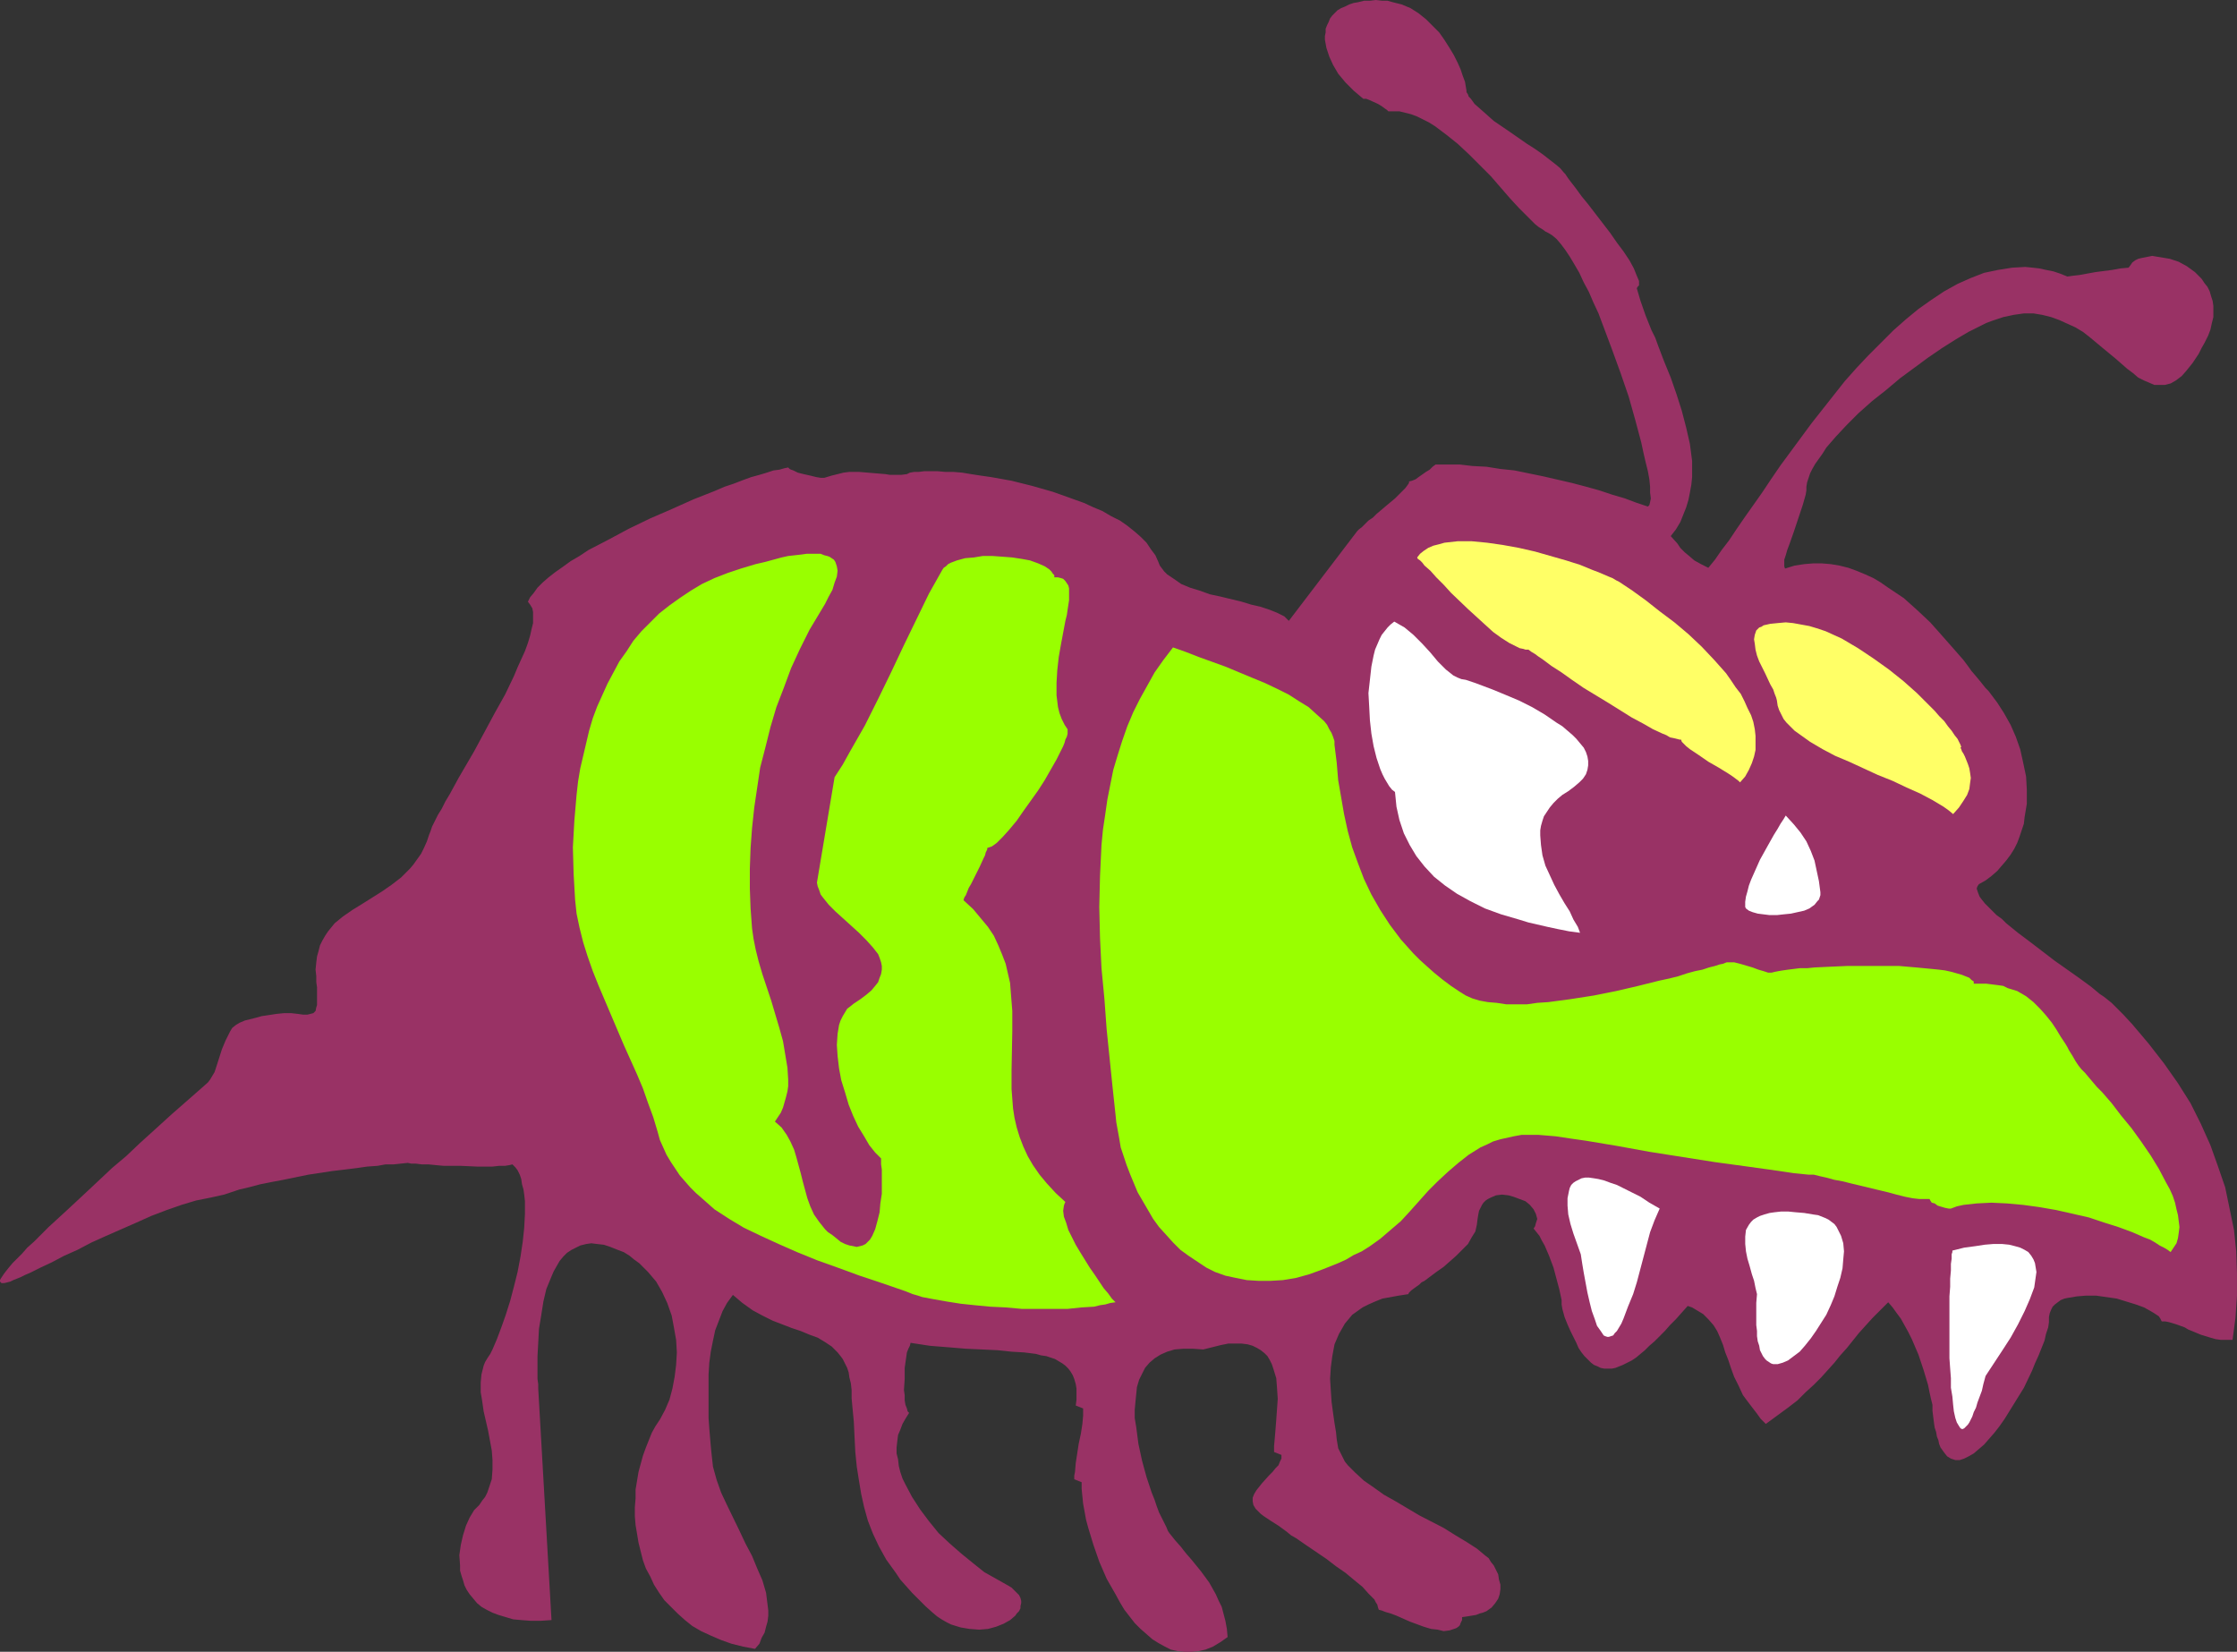 <?xml version="1.0" encoding="UTF-8" standalone="no"?>
<svg
   version="1.0"
   width="129.724mm"
   height="95.773mm"
   id="svg10"
   sodipodi:docname="Bee 08.wmf"
   xmlns:inkscape="http://www.inkscape.org/namespaces/inkscape"
   xmlns:sodipodi="http://sodipodi.sourceforge.net/DTD/sodipodi-0.dtd"
   xmlns="http://www.w3.org/2000/svg"
   xmlns:svg="http://www.w3.org/2000/svg">
  <rect width="100%" height="100%" fill="#333333" stroke="none"/>
  <sodipodi:namedview
     id="namedview10"
     pagecolor="#ffffff"
     bordercolor="#000000"
     borderopacity="0.25"
     inkscape:showpageshadow="2"
     inkscape:pageopacity="0.0"
     inkscape:pagecheckerboard="0"
     inkscape:deskcolor="#d1d1d1"
     inkscape:document-units="mm" />
  <defs
     id="defs1">
    <pattern
       id="WMFhbasepattern"
       patternUnits="userSpaceOnUse"
       width="6"
       height="6"
       x="0"
       y="0" />
  </defs>
  <path
     style="fill:#993265;fill-opacity:1;fill-rule:evenodd;stroke:none"
     d="m 53.651,223.65 1.293,-0.323 1.293,-0.323 1.131,-0.323 1.131,-0.162 2.101,-0.323 1.616,-0.162 h 1.616 l 1.454,0.162 1.131,0.162 h 0.97 l 0.646,-0.162 0.646,-0.162 0.485,-0.485 0.162,-0.808 0.162,-0.485 v -0.485 -2.424 -0.97 l -0.162,-1.131 v -1.293 l -0.162,-1.454 0.162,-1.616 0.162,-1.293 0.323,-1.131 0.323,-1.293 0.485,-0.97 0.646,-1.131 0.646,-0.97 1.454,-1.778 1.778,-1.454 2.101,-1.454 2.101,-1.293 4.363,-2.747 2.101,-1.454 2.101,-1.616 1.939,-1.939 0.808,-0.97 0.808,-1.131 0.808,-1.131 0.646,-1.293 0.646,-1.454 0.485,-1.454 0.323,-0.808 0.323,-0.97 0.646,-1.293 0.646,-1.293 0.808,-1.293 0.808,-1.616 0.97,-1.616 0.97,-1.778 0.97,-1.778 1.131,-1.939 2.262,-3.878 4.525,-8.403 2.262,-4.04 1.939,-4.04 0.808,-1.939 0.808,-1.778 0.808,-1.778 0.646,-1.778 0.485,-1.616 0.323,-1.454 0.323,-1.293 v -1.293 -1.131 l -0.162,-0.808 -0.485,-0.808 -0.485,-0.646 0.485,-0.97 0.808,-0.97 0.808,-1.131 1.131,-1.131 1.293,-1.131 1.454,-1.131 1.616,-1.131 1.778,-1.293 1.939,-1.131 1.939,-1.293 4.363,-2.262 4.525,-2.424 4.686,-2.262 4.848,-2.101 4.686,-2.101 4.525,-1.778 2.262,-0.97 1.939,-0.646 2.101,-0.808 1.778,-0.646 1.778,-0.485 1.616,-0.485 1.454,-0.485 1.293,-0.162 1.131,-0.323 0.808,-0.162 0.162,0.162 0.162,0.162 0.323,0.162 0.485,0.162 0.97,0.485 1.293,0.323 1.454,0.323 1.293,0.323 0.97,0.162 h 0.485 0.323 l 1.616,-0.485 1.293,-0.323 1.293,-0.323 1.293,-0.162 h 1.131 0.97 l 3.878,0.323 1.939,0.162 0.97,0.162 h 2.424 l 1.293,-0.162 0.646,-0.323 0.97,-0.162 h 0.97 l 1.293,-0.162 h 1.293 1.454 l 1.778,0.162 h 1.778 l 1.939,0.162 1.939,0.323 2.101,0.323 2.262,0.323 4.525,0.808 4.525,1.131 4.525,1.293 4.525,1.616 2.262,0.808 2.101,0.97 1.939,0.808 1.939,1.131 1.939,0.97 1.616,1.131 1.616,1.293 1.293,1.131 1.293,1.293 0.97,1.454 0.97,1.293 0.646,1.454 0.323,0.808 0.485,0.646 0.485,0.646 0.646,0.646 1.454,0.97 1.616,1.131 1.939,0.808 2.101,0.646 2.262,0.808 2.262,0.485 4.686,1.131 2.101,0.646 2.101,0.485 1.939,0.646 1.616,0.646 1.616,0.808 0.97,0.97 15.029,-19.715 0.323,-0.323 0.646,-0.485 0.646,-0.646 0.808,-0.808 0.97,-0.646 0.808,-0.808 2.101,-1.778 1.939,-1.616 0.808,-0.808 0.808,-0.808 0.646,-0.646 0.485,-0.646 0.323,-0.485 v -0.323 l 0.646,-0.162 0.808,-0.323 0.646,-0.485 1.616,-1.131 0.808,-0.485 0.646,-0.646 0.646,-0.485 h 2.586 2.747 l 2.747,0.323 3.07,0.162 3.07,0.485 3.07,0.323 6.302,1.293 6.302,1.454 3.07,0.808 2.909,0.808 2.909,0.97 2.747,0.808 2.586,0.97 2.424,0.808 0.323,-0.323 0.162,-0.646 0.162,-0.808 -0.162,-1.293 v -1.293 l -0.162,-1.616 -0.323,-1.778 -0.485,-1.939 -0.485,-2.101 -0.485,-2.262 -0.646,-2.424 -0.646,-2.424 -1.454,-5.171 -1.778,-5.171 -1.939,-5.333 -1.939,-5.171 -0.97,-2.586 -1.131,-2.424 -0.97,-2.262 -1.131,-2.101 -0.97,-2.101 -1.131,-1.939 -0.97,-1.616 -0.97,-1.454 -0.97,-1.293 -0.97,-1.131 -0.97,-0.808 -0.808,-0.485 -0.646,-0.323 -0.646,-0.485 -0.808,-0.485 -0.808,-0.646 -0.808,-0.808 -0.808,-0.808 -1.939,-1.939 -1.939,-2.101 -2.101,-2.424 -2.101,-2.424 -2.424,-2.424 -2.424,-2.424 -2.424,-2.262 -2.424,-1.939 -2.586,-1.939 -1.293,-0.808 -1.293,-0.646 -1.293,-0.646 -1.293,-0.485 -1.293,-0.323 -1.293,-0.323 h -1.293 -1.131 l -0.162,-0.162 -0.162,-0.162 -0.485,-0.323 -0.646,-0.485 -0.808,-0.485 -1.778,-0.808 -0.808,-0.323 h -0.646 l -2.101,-1.778 -1.778,-1.778 -1.616,-1.939 -1.131,-1.939 -0.808,-1.778 -0.646,-1.939 -0.323,-1.778 V 7.918 l 0.162,-0.808 V 6.302 l 0.323,-0.808 0.323,-0.646 0.323,-0.808 0.485,-0.646 0.485,-0.485 0.646,-0.646 0.808,-0.485 0.808,-0.323 0.97,-0.485 0.97,-0.323 0.97,-0.162 1.293,-0.323 h 1.293 L 301.545,0 l 1.454,0.162 h 1.131 l 1.131,0.323 1.939,0.485 1.939,0.808 1.778,1.131 1.616,1.293 1.454,1.454 1.454,1.454 1.131,1.616 1.131,1.778 0.97,1.616 0.808,1.616 0.646,1.454 0.485,1.454 0.485,1.293 0.162,0.97 0.162,0.97 v 0.323 l 0.323,0.485 0.162,0.485 0.485,0.485 0.808,1.131 1.293,1.131 1.454,1.293 1.454,1.293 3.555,2.424 3.717,2.586 1.778,1.131 1.616,1.131 1.454,1.131 1.454,1.131 0.97,0.808 0.808,0.97 0.323,0.323 0.323,0.485 0.323,0.485 0.485,0.646 1.131,1.454 1.293,1.778 1.454,1.778 1.616,2.101 3.232,4.202 1.454,2.101 1.454,1.939 1.293,1.939 0.97,1.778 0.323,0.808 0.323,0.808 0.485,1.131 v 0.97 l -0.323,0.323 -0.162,0.323 0.808,2.747 1.131,3.232 1.293,3.232 0.808,1.616 0.646,1.778 1.293,3.394 1.454,3.555 1.293,3.717 1.131,3.555 0.97,3.717 0.808,3.555 0.485,3.717 v 1.778 1.778 l -0.162,1.616 -0.323,1.778 -0.323,1.616 -0.485,1.616 -0.646,1.616 -0.646,1.616 -0.97,1.616 -1.131,1.454 1.454,1.616 0.646,0.97 0.97,0.97 0.97,0.808 1.131,0.97 1.454,0.808 1.616,0.808 1.454,-1.778 1.454,-2.101 1.616,-2.101 1.616,-2.424 1.778,-2.586 1.939,-2.747 1.939,-2.747 1.939,-2.909 2.101,-3.07 2.262,-3.07 4.525,-6.141 4.848,-6.141 2.424,-3.07 2.586,-2.909 2.586,-2.747 2.747,-2.747 2.747,-2.747 2.747,-2.424 2.747,-2.262 2.747,-1.939 2.909,-1.939 2.909,-1.616 2.909,-1.293 2.909,-1.131 3.07,-0.646 3.07,-0.485 2.909,-0.162 1.616,0.162 1.454,0.162 1.454,0.323 1.616,0.323 1.454,0.485 1.616,0.646 1.131,-0.162 1.454,-0.162 1.778,-0.323 1.778,-0.323 3.717,-0.485 1.778,-0.323 1.778,-0.162 0.485,-0.646 0.323,-0.485 0.646,-0.485 0.646,-0.323 0.646,-0.162 0.808,-0.162 0.808,-0.162 0.808,-0.162 1.939,0.323 1.939,0.323 1.939,0.646 1.778,0.97 1.778,1.293 1.454,1.454 0.646,0.97 0.646,0.808 0.485,0.97 0.323,1.131 0.323,0.97 0.162,1.131 v 1.131 1.293 l -0.323,1.293 -0.323,1.454 -0.485,1.293 -0.808,1.616 -0.646,1.131 -0.646,1.293 -0.646,0.97 -0.646,0.97 -0.646,0.808 -0.646,0.808 -1.131,1.293 -1.293,0.97 -1.131,0.646 -1.293,0.323 h -1.131 -1.131 l -1.131,-0.485 -1.131,-0.485 -1.293,-0.646 -1.131,-0.97 -1.293,-0.97 -2.586,-2.262 -2.747,-2.262 -2.909,-2.424 -1.454,-1.131 -1.616,-0.97 -1.778,-0.808 -1.778,-0.808 -1.778,-0.646 -1.939,-0.485 -1.939,-0.323 h -2.101 l -2.262,0.323 -2.262,0.485 -2.424,0.808 -1.293,0.485 -1.293,0.646 -1.293,0.646 -1.293,0.646 -2.747,1.616 -3.07,1.939 -3.07,2.101 -3.07,2.262 -3.07,2.262 -3.07,2.586 -3.07,2.424 -2.909,2.586 -2.586,2.586 -2.424,2.586 -2.101,2.424 -0.808,1.293 -0.808,1.131 -0.808,1.131 -0.646,1.131 -0.485,0.97 -0.323,0.97 -0.323,0.97 -0.162,0.97 v 0.808 l -0.162,0.97 -0.323,1.131 -0.323,1.131 -0.97,2.909 -0.97,2.909 -0.97,2.747 -0.485,1.293 -0.323,1.131 -0.323,0.97 v 0.808 0.646 l 0.162,0.485 2.101,-0.646 2.101,-0.323 1.939,-0.162 h 1.939 l 1.939,0.162 1.939,0.323 1.939,0.485 1.778,0.646 1.939,0.808 1.778,0.808 1.616,0.97 1.616,1.131 3.394,2.262 3.07,2.747 2.747,2.586 2.586,2.909 2.424,2.747 2.262,2.586 0.97,1.293 0.808,1.131 0.97,1.131 0.808,0.97 0.646,0.808 0.646,0.808 0.646,0.646 0.485,0.646 1.454,1.939 1.454,2.262 1.454,2.586 1.131,2.586 0.97,2.747 0.646,2.909 0.646,3.07 0.162,2.909 v 3.07 l -0.485,2.909 -0.162,1.454 -0.485,1.454 -0.485,1.454 -0.485,1.293 -0.646,1.293 -0.808,1.293 -0.97,1.293 -0.97,1.131 -0.97,1.131 -1.293,1.131 -1.293,0.97 -1.454,0.808 -0.323,0.485 -0.162,0.485 0.162,0.485 0.162,0.485 0.323,0.808 0.485,0.646 0.646,0.808 0.808,0.808 0.808,0.808 0.97,0.97 1.131,0.808 0.97,0.97 2.586,2.101 2.586,1.939 2.747,2.101 2.747,2.101 2.747,1.939 2.747,1.939 2.424,1.778 0.97,0.808 0.97,0.808 0.97,0.646 0.808,0.646 0.808,0.646 0.485,0.485 2.101,2.101 1.939,2.101 3.555,4.202 3.394,4.363 3.07,4.363 2.747,4.363 2.262,4.525 2.101,4.686 1.616,4.525 1.616,4.686 0.97,4.686 0.97,4.686 0.485,4.686 0.162,4.848 v 4.848 l -0.323,4.848 -0.646,4.848 h -1.293 -1.293 l -1.131,-0.162 -1.131,-0.323 -2.101,-0.646 -1.939,-0.808 -0.808,-0.323 -0.808,-0.485 -1.778,-0.646 -1.616,-0.485 -0.808,-0.162 h -0.808 l -0.162,-0.323 -0.162,-0.323 -0.323,-0.485 -0.485,-0.323 -0.485,-0.323 -0.808,-0.485 -1.454,-0.808 -1.778,-0.646 -2.101,-0.646 -2.101,-0.646 -2.262,-0.323 -2.262,-0.323 h -2.262 l -1.939,0.162 -1.939,0.323 -0.808,0.162 -0.808,0.323 -0.646,0.485 -0.646,0.485 -0.485,0.485 -0.323,0.646 -0.323,0.808 -0.162,0.808 v 1.131 l -0.162,1.131 -0.485,1.454 -0.323,1.454 -0.646,1.616 -0.646,1.616 -0.808,1.778 -0.646,1.616 -1.778,3.717 -2.101,3.394 -2.101,3.394 -1.131,1.616 -1.131,1.454 -1.131,1.293 -1.131,1.293 -1.131,0.97 -1.131,0.97 -1.131,0.646 -0.97,0.485 -0.97,0.323 h -0.97 l -0.97,-0.323 -0.808,-0.485 -0.646,-0.808 -0.808,-1.131 -0.323,-0.808 -0.162,-0.808 -0.323,-0.808 -0.162,-0.97 -0.323,-0.97 -0.162,-1.131 -0.162,-1.293 -0.162,-1.293 v -1.293 l -0.323,-1.293 -0.323,-1.454 -0.323,-1.616 -0.97,-3.232 -1.131,-3.394 -1.454,-3.394 -0.808,-1.616 -0.808,-1.454 -0.808,-1.454 -0.97,-1.293 -0.808,-1.131 -0.97,-1.131 -1.778,1.778 -1.616,1.616 -1.616,1.778 -1.454,1.616 -2.586,3.232 -1.454,1.616 -1.293,1.616 -2.909,3.232 -1.616,1.616 -1.778,1.616 -1.778,1.778 -2.101,1.616 -2.424,1.778 -2.424,1.778 -1.131,-1.131 -0.808,-1.131 -1.616,-2.101 -1.454,-1.939 -0.97,-2.101 -0.97,-1.939 -0.646,-1.778 -0.646,-1.939 -0.646,-1.616 -0.485,-1.616 -0.646,-1.616 -0.646,-1.454 -0.808,-1.293 -1.131,-1.293 -1.131,-1.131 -1.616,-0.97 -0.808,-0.485 -0.97,-0.323 -1.293,1.454 -1.293,1.454 -1.293,1.293 -1.131,1.293 -1.131,1.131 -1.131,1.131 -1.131,0.97 -0.97,0.97 -0.97,0.808 -0.97,0.808 -0.97,0.646 -0.97,0.485 -0.97,0.485 -0.808,0.323 -0.808,0.323 -0.808,0.162 h -0.808 -0.808 l -0.808,-0.162 -0.646,-0.323 -0.808,-0.323 -0.646,-0.485 -0.646,-0.646 -0.808,-0.808 -0.646,-0.808 -0.646,-0.97 -0.485,-1.131 -0.646,-1.293 -0.646,-1.293 -0.646,-1.454 -0.646,-1.616 -0.485,-1.778 -0.162,-0.97 v -0.97 l -0.485,-2.262 -0.646,-2.424 -0.646,-2.424 -0.97,-2.586 -0.97,-2.262 -0.646,-1.131 -0.485,-0.97 -0.646,-0.808 -0.646,-0.808 0.323,-0.485 0.162,-0.646 0.162,-0.485 0.162,-0.485 -0.323,-1.131 -0.485,-0.97 -0.808,-0.97 -0.97,-0.808 -1.293,-0.485 -1.293,-0.485 -1.131,-0.323 -1.454,-0.162 -1.293,0.162 -1.131,0.485 -0.646,0.323 -0.485,0.323 -0.485,0.485 -0.323,0.485 -0.323,0.646 -0.323,0.646 -0.162,0.808 -0.162,0.97 -0.162,1.293 -0.323,1.454 -0.808,1.293 -0.808,1.454 -1.293,1.293 -1.293,1.293 -2.747,2.424 -1.616,1.131 -1.293,0.97 -1.293,0.97 -0.646,0.323 -0.485,0.485 -1.131,0.808 -0.646,0.485 -0.485,0.485 -0.162,0.323 v 0 l -2.101,0.323 -1.778,0.323 -1.778,0.323 -1.616,0.646 -1.454,0.646 -1.293,0.646 -1.131,0.808 -1.131,0.808 -0.808,0.97 -0.808,0.97 -0.646,1.131 -0.646,1.131 -0.485,1.131 -0.485,1.131 -0.485,2.586 -0.323,2.424 -0.162,2.586 0.162,2.586 0.162,2.424 0.323,2.424 0.323,2.262 0.323,1.939 0.162,1.616 0.162,0.97 0.162,0.97 0.485,0.97 0.485,0.97 0.485,0.97 0.646,0.808 1.616,1.616 1.939,1.778 2.101,1.454 2.262,1.616 2.586,1.454 5.171,3.07 5.333,2.747 2.586,1.616 2.424,1.454 2.262,1.454 1.939,1.616 0.646,0.485 0.485,0.808 0.646,0.808 0.485,0.97 0.485,0.97 0.162,1.131 0.323,1.131 v 0.97 l -0.162,1.131 -0.323,0.97 -0.646,0.97 -0.808,0.97 -1.131,0.808 -0.808,0.323 -0.646,0.162 -0.808,0.323 -0.97,0.162 -0.97,0.162 -1.131,0.162 v 0.646 l -0.323,0.646 -0.162,0.485 -0.323,0.323 -0.485,0.323 -0.485,0.162 -0.97,0.323 -1.293,0.162 -1.293,-0.323 -1.454,-0.162 -1.616,-0.485 -3.07,-1.131 -1.454,-0.646 -1.454,-0.646 -1.293,-0.485 -1.131,-0.323 -0.808,-0.323 -0.646,-0.162 -0.162,-0.485 -0.162,-0.646 -0.323,-0.485 -0.323,-0.646 -0.646,-0.646 -0.646,-0.646 -1.293,-1.454 -1.778,-1.454 -1.939,-1.616 -2.101,-1.454 -2.101,-1.616 -4.525,-3.07 -2.101,-1.454 -1.131,-0.646 -0.97,-0.808 -1.778,-1.293 -1.778,-1.131 -1.454,-0.97 -0.646,-0.485 -0.485,-0.485 -0.646,-0.646 -0.485,-0.808 -0.162,-0.808 v -0.808 l 0.323,-0.808 0.485,-0.808 0.646,-0.808 0.646,-0.808 1.454,-1.616 0.808,-0.808 0.646,-0.808 0.646,-0.646 0.323,-0.808 0.323,-0.646 v -0.808 l -1.616,-0.646 v -1.293 l 0.162,-1.778 0.162,-1.939 0.162,-2.101 0.162,-2.262 0.162,-2.262 -0.162,-2.424 -0.162,-2.101 -0.646,-2.101 -0.323,-0.97 -0.485,-0.97 -0.485,-0.808 -0.646,-0.646 -0.808,-0.646 -0.808,-0.485 -0.97,-0.485 -1.131,-0.323 -1.293,-0.162 h -1.293 -1.616 l -1.616,0.323 -1.939,0.485 -1.939,0.485 -2.262,-0.162 h -2.101 l -1.939,0.162 -1.616,0.485 -1.454,0.646 -1.293,0.808 -1.131,0.97 -0.97,1.131 -0.646,1.293 -0.646,1.293 -0.485,1.616 -0.162,1.616 -0.162,1.616 -0.162,1.778 v 1.778 l 0.323,1.939 0.485,3.717 0.808,3.717 0.97,3.555 1.131,3.394 0.646,1.616 0.485,1.454 0.485,1.293 0.646,1.293 0.485,0.97 0.485,0.97 0.323,0.808 0.323,0.485 1.293,1.616 1.293,1.454 0.485,0.646 0.646,0.808 1.131,1.293 2.101,2.586 1.778,2.424 1.454,2.586 0.646,1.454 0.646,1.293 0.808,3.07 0.323,1.778 0.162,1.778 -1.616,1.131 -1.616,0.97 -1.616,0.646 -1.454,0.323 -1.616,0.162 h -1.454 l -1.616,-0.162 -1.454,-0.323 -1.293,-0.646 -1.454,-0.808 -1.293,-0.808 -1.293,-1.131 -1.293,-1.131 -1.293,-1.293 -1.131,-1.454 -1.131,-1.454 -0.97,-1.616 -0.97,-1.778 -1.939,-3.394 -1.616,-3.717 -1.293,-3.717 -1.131,-3.717 -0.485,-1.778 -0.323,-1.778 -0.323,-1.778 -0.162,-1.616 -0.162,-1.616 v -1.454 l -1.616,-0.646 v -0.808 l 0.162,-0.808 0.162,-1.939 0.323,-2.101 0.323,-2.101 0.485,-2.262 0.323,-2.101 0.162,-1.778 v -1.616 l -1.616,-0.646 0.162,-1.293 v -1.293 -1.131 l -0.162,-0.97 -0.323,-1.131 -0.323,-0.808 -0.485,-0.808 -0.485,-0.646 -0.646,-0.646 -0.646,-0.485 -0.808,-0.485 -0.808,-0.485 -0.97,-0.323 -0.97,-0.323 -1.131,-0.162 -1.131,-0.323 -2.586,-0.323 -2.747,-0.162 -3.07,-0.323 -3.394,-0.162 -3.555,-0.162 -3.878,-0.323 -4.04,-0.323 -4.202,-0.646 -0.162,0.646 -0.323,0.646 -0.323,0.808 -0.162,1.131 -0.323,2.262 v 2.424 l -0.162,2.424 0.162,1.131 v 1.131 l 0.162,0.97 0.323,0.808 0.162,0.646 0.323,0.323 -0.808,1.293 -0.646,1.131 -0.485,1.293 -0.485,1.131 -0.162,1.293 -0.162,1.454 v 1.293 l 0.323,1.293 0.162,1.454 0.323,1.293 0.485,1.454 0.646,1.293 1.454,2.747 1.778,2.747 1.939,2.586 2.101,2.586 2.424,2.262 2.586,2.262 2.586,2.101 2.424,1.939 2.586,1.454 2.586,1.454 0.808,0.485 0.646,0.646 0.485,0.485 0.485,0.485 0.323,0.646 0.162,0.646 v 0.485 l -0.162,0.646 v 0.485 l -0.323,0.646 -0.485,0.485 -0.323,0.485 -1.131,0.97 -1.454,0.808 -1.616,0.646 -1.778,0.485 -1.939,0.162 -2.101,-0.162 -1.939,-0.323 -2.101,-0.646 -0.97,-0.485 -1.131,-0.646 -0.97,-0.646 -0.97,-0.808 -1.616,-1.454 -2.909,-2.909 -1.293,-1.454 -1.293,-1.454 -0.97,-1.454 -2.101,-2.909 -1.616,-2.909 -1.293,-2.747 -1.131,-2.909 -0.808,-2.909 -0.646,-2.909 -0.485,-2.909 -0.485,-3.07 -0.323,-3.232 -0.162,-3.232 -0.162,-3.394 -0.323,-3.394 -0.162,-1.778 v -1.778 l -0.162,-1.454 -0.323,-1.293 -0.162,-1.131 -0.323,-0.97 -0.485,-0.97 -0.485,-0.97 -0.485,-0.646 -0.646,-0.808 -1.293,-1.293 -1.454,-0.97 -1.616,-0.97 -1.778,-0.646 -1.939,-0.808 -1.939,-0.646 -2.101,-0.808 -2.101,-0.808 -2.262,-1.131 -2.101,-1.131 -2.262,-1.616 -2.101,-1.778 -1.293,1.778 -0.97,1.778 -0.808,2.101 -0.808,2.101 -0.485,2.262 -0.485,2.424 -0.323,2.424 -0.162,2.586 v 4.848 2.424 2.262 l 0.162,2.262 0.162,1.939 0.162,1.939 0.162,1.616 0.323,2.909 0.808,2.909 0.97,2.747 1.293,2.747 2.747,5.656 1.293,2.747 1.454,2.747 1.131,2.747 1.131,2.586 0.808,2.747 0.162,1.293 0.162,1.293 0.162,1.293 v 1.131 l -0.162,1.293 -0.323,1.131 -0.323,1.293 -0.646,1.131 -0.485,1.293 -0.97,1.131 -2.586,-0.485 -2.586,-0.646 -2.262,-0.808 -2.262,-0.97 -2.101,-0.97 -1.939,-1.131 -1.616,-1.293 -1.616,-1.454 -1.454,-1.454 -1.454,-1.454 -1.131,-1.616 -1.131,-1.778 -0.808,-1.778 -0.97,-1.778 -0.646,-1.778 -0.485,-1.939 -0.485,-1.939 -0.323,-1.939 -0.323,-1.939 -0.162,-1.939 v -1.939 l 0.162,-1.939 v -1.939 l 0.646,-3.878 0.485,-1.778 0.485,-1.778 0.646,-1.778 0.646,-1.616 0.646,-1.616 0.808,-1.454 0.97,-1.454 1.131,-2.101 0.97,-2.262 0.646,-2.424 0.485,-2.586 0.323,-2.586 0.162,-2.747 -0.162,-2.747 -0.485,-2.747 -0.485,-2.586 -0.97,-2.747 -1.131,-2.424 -1.293,-2.262 -1.778,-2.101 -0.97,-0.97 -0.97,-0.97 -1.131,-0.808 -0.97,-0.808 -1.293,-0.808 -1.293,-0.485 -1.616,-0.646 -1.454,-0.485 -1.454,-0.162 -1.293,-0.162 -1.131,0.162 -1.293,0.323 -0.97,0.485 -0.97,0.485 -0.97,0.646 -0.808,0.808 -0.808,0.97 -0.646,1.131 -0.646,1.131 -0.485,1.131 -1.131,2.747 -0.646,2.747 -0.485,3.07 -0.485,2.909 -0.162,3.07 -0.162,2.909 v 2.586 2.424 l 0.162,1.131 v 0.97 l 2.909,50.741 -2.424,0.162 h -2.101 l -2.101,-0.162 -1.778,-0.162 -1.616,-0.485 -1.616,-0.485 -1.293,-0.485 -1.293,-0.646 -1.131,-0.646 -0.97,-0.808 -0.808,-0.97 -0.808,-0.97 -0.646,-0.97 -0.485,-0.97 -0.323,-1.131 -0.323,-0.97 -0.323,-1.131 v -1.131 l -0.162,-2.262 0.323,-2.262 0.485,-2.101 0.646,-2.101 0.808,-1.778 0.97,-1.616 1.131,-1.131 0.646,-0.97 0.646,-0.808 0.485,-0.97 0.323,-0.97 0.646,-1.939 0.162,-2.101 v -2.101 l -0.162,-2.101 -0.808,-4.363 -0.97,-4.202 -0.323,-2.262 -0.323,-1.939 v -2.101 l 0.162,-1.778 0.485,-1.939 0.323,-0.808 0.485,-0.808 0.646,-0.97 0.485,-0.97 0.97,-2.262 0.97,-2.586 0.97,-2.747 0.97,-3.07 0.808,-3.07 0.808,-3.232 0.646,-3.394 0.485,-3.232 0.323,-3.07 0.162,-3.07 v -2.747 l -0.162,-1.454 -0.162,-1.131 -0.323,-1.131 -0.162,-1.131 -0.323,-0.97 -0.485,-0.97 -0.485,-0.646 -0.646,-0.646 -0.646,0.162 -0.97,0.162 h -1.293 l -1.454,0.162 h -3.394 l -3.555,-0.162 h -3.717 l -1.778,-0.162 -1.616,-0.162 h -1.454 l -1.293,-0.162 h -0.97 l -0.808,-0.162 -3.07,0.323 h -1.778 l -1.778,0.323 -2.262,0.162 -2.262,0.323 -2.586,0.323 -2.747,0.323 -5.333,0.808 -5.494,1.131 -2.586,0.485 -2.424,0.485 -2.424,0.646 -2.101,0.485 -1.939,0.646 -1.454,0.485 -2.909,0.646 -3.232,0.646 -3.232,0.97 -3.232,1.131 -3.394,1.293 -3.232,1.454 -6.626,2.909 -3.232,1.454 -3.07,1.616 -2.909,1.293 -2.747,1.454 -2.424,1.131 -2.262,1.131 -1.131,0.485 -0.97,0.485 -0.808,0.323 -0.808,0.323 -0.646,0.323 -0.646,0.162 -0.646,0.162 H 0.646 0.323 L 0.162,281.017 0,280.855 v -0.323 l 0.162,-0.323 0.323,-0.485 0.323,-0.485 0.485,-0.646 0.646,-0.808 0.808,-0.97 0.97,-0.97 1.131,-1.131 1.131,-1.293 1.454,-1.293 1.454,-1.454 1.778,-1.778 1.939,-1.778 1.939,-1.778 2.262,-2.101 2.424,-2.262 2.586,-2.424 2.747,-2.586 3.07,-2.586 3.07,-2.909 3.394,-3.07 3.555,-3.232 3.878,-3.394 4.04,-3.555 0.485,-0.646 0.485,-0.808 0.485,-0.808 0.323,-0.97 1.293,-4.04 0.808,-1.939 0.485,-0.97 0.485,-0.97 0.485,-0.808 0.808,-0.646 0.808,-0.485 z"
     id="path1" />
  <path
     style="fill:#ffff66;fill-opacity:1;fill-rule:evenodd;stroke:none"
     d="m 389.456,153.517 0.162,1.131 0.323,0.97 0.485,0.97 0.485,0.97 0.646,0.808 0.97,0.97 0.808,0.808 1.131,0.808 1.131,0.808 1.131,0.808 2.747,1.616 2.747,1.454 3.07,1.293 6.302,2.909 3.232,1.293 3.07,1.454 2.909,1.293 2.747,1.454 2.424,1.454 1.131,0.808 0.97,0.808 1.293,-1.454 0.97,-1.454 0.808,-1.293 0.485,-1.293 0.162,-1.293 0.162,-1.131 -0.162,-1.131 -0.162,-0.97 -0.323,-0.97 -0.323,-0.808 -0.323,-0.808 -0.323,-0.646 -0.323,-0.485 -0.162,-0.485 -0.162,-0.323 0.162,-0.162 -0.162,-0.485 -0.323,-0.646 -0.323,-0.646 -0.646,-0.808 -0.646,-0.97 -0.808,-0.97 -0.808,-1.131 -1.131,-1.131 -0.97,-1.131 -1.293,-1.293 -2.586,-2.586 -2.909,-2.586 -3.232,-2.586 -3.394,-2.424 -3.394,-2.262 -3.555,-2.101 -1.778,-0.808 -1.778,-0.808 -1.939,-0.646 -1.616,-0.485 -1.778,-0.323 -1.778,-0.323 -1.616,-0.162 -1.778,0.162 -1.616,0.162 -1.454,0.323 -0.485,0.323 -0.485,0.162 -0.323,0.323 -0.323,0.323 -0.323,0.97 -0.162,0.97 0.162,0.97 0.162,1.293 0.323,1.293 0.485,1.293 1.293,2.586 1.131,2.424 0.646,1.131 0.323,0.97 0.323,0.808 z"
     id="path2" />
  <path
     style="fill:#ffff66;fill-opacity:1;fill-rule:evenodd;stroke:none"
     d="m 368.448,162.082 0.162,0.485 0.485,0.485 0.485,0.485 0.808,0.646 0.97,0.646 0.97,0.646 2.101,1.454 2.262,1.293 2.101,1.293 0.97,0.646 0.646,0.485 0.646,0.485 0.323,0.323 1.131,-1.293 0.808,-1.454 0.646,-1.454 0.485,-1.454 0.323,-1.454 v -1.454 -1.616 l -0.162,-1.454 -0.323,-1.616 -0.485,-1.454 -0.808,-1.616 -0.646,-1.454 -0.808,-1.616 -1.131,-1.454 -0.97,-1.454 -1.131,-1.616 -2.586,-2.909 -2.747,-2.909 -2.909,-2.747 -3.07,-2.586 -3.232,-2.424 -3.07,-2.424 -2.909,-2.101 -2.909,-1.939 -0.646,-0.323 -0.808,-0.485 -0.808,-0.323 -1.131,-0.485 -1.131,-0.485 -1.293,-0.485 -2.747,-1.131 -3.07,-0.97 -3.394,-0.97 -3.394,-0.97 -3.555,-0.808 -3.555,-0.646 -3.394,-0.485 -3.394,-0.323 h -1.616 -1.454 l -1.454,0.162 -1.454,0.162 -1.131,0.323 -1.293,0.323 -1.131,0.485 -0.97,0.646 -0.808,0.646 -0.646,0.808 0.162,0.323 0.485,0.323 0.485,0.485 0.485,0.646 1.293,1.131 1.293,1.454 1.616,1.616 1.616,1.778 3.717,3.555 3.717,3.394 1.778,1.616 1.778,1.293 1.778,1.131 1.616,0.808 0.646,0.323 0.808,0.162 0.485,0.162 h 0.646 l 0.646,0.485 0.808,0.485 0.646,0.485 0.97,0.646 1.939,1.454 2.262,1.454 2.262,1.616 2.586,1.778 5.333,3.232 2.586,1.616 2.586,1.616 2.424,1.293 2.262,1.293 2.101,0.97 0.808,0.323 0.808,0.485 0.808,0.162 0.646,0.162 0.646,0.162 z"
     id="path3" />
  <path
     style="fill:#ffffff;fill-opacity:1;fill-rule:evenodd;stroke:none"
     d="m 305.747,173.555 0.323,3.232 0.646,2.909 0.97,2.909 1.293,2.586 1.454,2.424 1.778,2.262 2.101,2.262 2.424,1.939 2.586,1.778 2.909,1.616 3.232,1.616 3.555,1.293 3.878,1.131 2.101,0.646 2.101,0.485 2.101,0.485 2.262,0.485 2.424,0.485 2.424,0.323 -0.485,-1.293 -0.97,-1.616 -0.808,-1.778 -1.131,-1.778 -1.131,-1.939 -1.131,-2.101 -0.97,-2.101 -0.97,-2.101 -0.646,-2.262 -0.323,-2.262 -0.162,-2.101 v -1.131 l 0.162,-0.97 0.323,-1.131 0.323,-0.97 0.646,-0.97 0.646,-0.97 0.808,-0.97 0.97,-0.97 0.97,-0.808 1.293,-0.808 1.293,-0.97 1.131,-0.97 0.808,-0.808 0.646,-0.97 0.323,-0.97 0.162,-0.97 v -0.97 l -0.162,-0.97 -0.323,-0.97 -0.485,-0.97 -0.808,-0.97 -0.808,-0.97 -0.808,-0.808 -1.131,-0.97 -1.131,-0.97 -1.293,-0.808 -2.586,-1.778 -2.747,-1.616 -2.909,-1.454 -3.07,-1.293 -2.747,-1.131 -2.586,-0.97 -1.293,-0.485 -0.97,-0.323 -0.97,-0.323 -0.97,-0.162 -0.808,-0.323 -0.97,-0.485 -0.808,-0.646 -0.808,-0.646 -1.778,-1.778 -1.616,-1.939 -1.778,-1.939 -1.939,-1.939 -0.97,-0.808 -0.97,-0.808 -1.131,-0.646 -1.131,-0.646 -0.808,0.646 -0.646,0.646 -0.646,0.808 -0.646,0.808 -0.485,0.97 -0.485,1.131 -0.485,1.131 -0.323,1.293 -0.485,2.424 -0.323,2.909 -0.323,2.909 0.162,2.909 0.162,3.07 0.323,2.909 0.485,2.747 0.646,2.586 0.808,2.424 0.485,1.131 0.485,0.97 0.485,0.808 0.485,0.808 0.646,0.808 z"
     id="path4" />
  <path
     style="fill:#ffffff;fill-opacity:1;fill-rule:evenodd;stroke:none"
     d="m 382.507,198.603 v 0.162 l 0.162,0.323 0.646,0.485 0.808,0.323 1.131,0.323 1.293,0.162 1.293,0.162 h 1.616 l 1.454,-0.162 1.616,-0.162 1.454,-0.323 1.454,-0.323 1.131,-0.485 1.131,-0.808 0.646,-0.808 0.323,-0.323 0.162,-0.485 0.162,-0.485 v -0.646 l -0.323,-2.424 -0.485,-2.262 -0.485,-2.262 -0.808,-2.101 -0.97,-2.101 -1.293,-1.939 -1.454,-1.778 -1.778,-1.939 -0.485,0.808 -0.646,0.97 -0.646,1.131 -0.808,1.293 -1.454,2.586 -1.616,2.909 -1.293,2.909 -0.646,1.454 -0.485,1.293 -0.323,1.293 -0.323,1.131 -0.162,1.131 z"
     id="path5" />
  <path
     style="fill:#99ff00;fill-opacity:1;fill-rule:evenodd;stroke:none"
     d="m 244.501,244.334 0.162,1.616 0.323,1.778 0.323,1.778 0.323,1.939 0.646,1.939 0.646,1.939 0.808,2.101 0.808,1.939 0.808,1.939 1.131,1.939 1.131,1.939 1.131,1.939 1.293,1.778 1.616,1.778 1.454,1.616 1.616,1.616 1.778,1.293 1.939,1.293 1.939,1.293 1.939,0.97 2.262,0.808 2.262,0.485 2.424,0.485 2.586,0.162 h 2.586 l 2.747,-0.162 2.909,-0.485 2.909,-0.808 3.07,-1.131 3.232,-1.293 1.778,-0.808 1.616,-0.97 1.778,-0.808 1.778,-1.131 2.262,-1.616 2.262,-1.939 2.262,-1.939 1.939,-2.101 4.04,-4.525 2.101,-2.101 2.262,-2.101 2.262,-1.939 2.262,-1.778 2.586,-1.616 1.454,-0.646 1.293,-0.646 1.616,-0.485 1.454,-0.323 1.454,-0.323 1.778,-0.323 h 1.778 1.778 l 1.939,0.162 1.939,0.162 3.232,0.485 3.394,0.485 6.787,1.131 7.11,1.293 14.382,2.262 7.11,0.97 6.949,0.97 3.232,0.485 3.232,0.323 h 1.131 l 1.293,0.323 1.454,0.323 1.778,0.485 1.778,0.323 1.939,0.485 8.08,1.939 1.778,0.485 1.939,0.485 1.616,0.323 1.454,0.162 h 1.293 0.97 l 0.162,0.323 0.323,0.485 0.646,0.162 0.646,0.485 1.616,0.485 0.808,0.162 h 0.485 l 1.293,-0.485 1.454,-0.323 1.454,-0.162 1.454,-0.162 3.232,-0.162 3.394,0.162 3.555,0.323 3.555,0.485 3.717,0.646 3.555,0.808 3.555,0.808 3.394,1.131 3.07,0.97 3.07,1.131 2.586,1.131 1.293,0.485 1.131,0.646 0.97,0.646 0.97,0.485 0.808,0.485 0.646,0.485 0.646,-0.97 0.646,-0.97 0.323,-1.131 0.162,-1.131 0.162,-1.293 -0.162,-1.293 -0.162,-1.293 -0.323,-1.293 -0.323,-1.454 -0.485,-1.454 -0.646,-1.454 -0.808,-1.454 -1.616,-3.07 -1.778,-2.909 -2.101,-3.07 -2.101,-2.909 -2.262,-2.747 -2.101,-2.747 -2.101,-2.424 -1.131,-1.131 -1.778,-2.101 -0.808,-0.97 -0.808,-0.808 -0.646,-0.808 -0.646,-0.97 -0.646,-1.131 -0.808,-1.293 -0.323,-0.646 -0.485,-0.808 -0.97,-1.454 -0.97,-1.616 -0.97,-1.454 -1.293,-1.616 -1.293,-1.454 -1.454,-1.454 -1.616,-1.293 -1.939,-1.131 -2.101,-0.646 -0.97,-0.485 -1.131,-0.162 -1.293,-0.162 -1.293,-0.162 h -1.293 -1.454 v -0.485 l -0.485,-0.323 -0.485,-0.485 -0.808,-0.323 -0.808,-0.323 -1.131,-0.323 -1.131,-0.323 -1.454,-0.323 -1.293,-0.162 -1.616,-0.162 -3.394,-0.323 -3.717,-0.323 h -3.717 -4.04 -3.717 l -3.717,0.162 -3.394,0.162 -1.616,0.162 h -1.616 l -1.293,0.162 -1.293,0.162 -1.131,0.162 -0.97,0.162 -0.808,0.162 -0.646,0.162 h -0.323 -0.485 l -0.97,-0.323 -1.131,-0.323 -1.293,-0.485 -2.747,-0.808 -1.293,-0.323 h -1.131 -0.162 -0.323 l -0.808,0.323 -0.808,0.162 -0.97,0.323 -1.293,0.323 -1.454,0.485 -0.808,0.162 -0.808,0.162 -1.778,0.485 -1.939,0.646 -1.939,0.485 -2.262,0.485 -4.525,1.131 -4.848,1.131 -4.848,0.97 -5.171,0.808 -4.848,0.646 -2.424,0.162 -2.262,0.323 h -4.525 l -2.101,-0.323 -1.939,-0.162 -1.778,-0.323 -1.616,-0.485 -1.454,-0.646 -1.293,-0.808 -1.939,-1.293 -1.939,-1.454 -1.778,-1.454 -1.454,-1.293 -1.616,-1.454 -1.454,-1.454 -2.747,-3.07 -2.424,-3.232 -2.101,-3.232 -1.939,-3.394 -1.616,-3.394 -1.293,-3.394 -1.293,-3.555 -0.97,-3.555 -0.808,-3.717 -0.646,-3.717 -0.646,-3.717 -0.323,-3.878 -0.485,-3.878 v -0.808 l -0.323,-0.97 -0.323,-0.808 -0.485,-0.808 -0.485,-0.97 -0.646,-0.808 -1.616,-1.454 -1.778,-1.616 -2.101,-1.293 -2.262,-1.454 -2.586,-1.293 -2.747,-1.293 -2.747,-1.131 -5.818,-2.424 -5.818,-2.101 -2.909,-1.131 -2.747,-0.97 -2.101,2.747 -1.939,2.747 -1.616,2.909 -1.616,2.909 -1.454,2.909 -1.293,3.07 -1.131,3.232 -0.97,3.07 -0.97,3.232 -0.646,3.232 -0.646,3.232 -0.485,3.394 -0.485,3.232 -0.323,3.394 -0.323,6.787 -0.162,6.787 0.162,6.787 0.323,6.625 0.646,6.787 0.485,6.625 0.646,6.302 0.646,6.302 z"
     id="path6" />
  <path
     style="fill:#99ff00;fill-opacity:1;fill-rule:evenodd;stroke:none"
     d="m 179.053,193.431 0.162,0.808 0.323,0.808 0.323,0.97 0.485,0.646 1.293,1.616 1.454,1.454 3.394,3.07 1.778,1.616 1.616,1.616 1.454,1.616 1.131,1.454 0.323,0.808 0.323,0.97 0.162,0.808 v 0.808 l -0.162,0.97 -0.323,0.808 -0.323,0.97 -0.646,0.808 -0.808,0.97 -1.131,0.97 -1.293,0.97 -1.454,0.97 -0.808,0.646 -0.646,0.485 -0.485,0.808 -0.485,0.808 -0.485,0.97 -0.323,0.97 -0.162,0.97 -0.162,0.97 -0.162,2.424 0.162,2.424 0.323,2.747 0.485,2.586 0.808,2.586 0.808,2.747 0.97,2.424 1.131,2.424 1.293,2.101 1.131,1.939 1.293,1.616 0.646,0.646 0.646,0.646 v 0.323 0.485 0.485 l 0.162,1.131 v 1.616 1.778 1.939 l -0.323,2.101 -0.162,1.939 -0.485,1.939 -0.485,1.778 -0.646,1.454 -0.485,0.808 -0.485,0.485 -0.485,0.485 -0.646,0.323 -0.646,0.162 -0.646,0.162 -0.808,-0.162 -0.808,-0.162 -0.97,-0.323 -0.97,-0.485 -0.97,-0.808 -0.808,-0.646 -0.97,-0.646 -0.646,-0.646 -1.293,-1.616 -1.131,-1.616 -0.808,-1.778 -0.646,-1.778 -0.97,-3.555 -0.485,-1.939 -0.485,-1.778 -0.485,-1.778 -0.485,-1.616 -0.808,-1.778 -0.808,-1.454 -1.131,-1.616 -1.454,-1.293 0.646,-0.97 0.646,-0.97 0.485,-1.131 0.323,-1.131 0.323,-1.131 0.323,-1.293 0.162,-1.131 v -1.454 l -0.162,-2.586 -0.485,-2.909 -0.485,-2.909 -0.808,-2.909 -1.778,-5.979 -1.939,-5.817 -0.808,-2.747 -0.646,-2.586 -0.485,-2.424 -0.323,-2.262 -0.323,-4.363 -0.162,-4.363 v -4.363 l 0.162,-4.525 0.323,-4.363 0.485,-4.525 0.646,-4.363 0.646,-4.363 1.131,-4.363 1.131,-4.525 1.293,-4.363 1.616,-4.202 1.616,-4.363 1.939,-4.202 2.101,-4.202 2.424,-4.04 0.97,-1.616 0.808,-1.616 0.808,-1.454 0.485,-1.616 0.485,-1.293 0.162,-1.293 -0.162,-0.97 -0.162,-0.485 -0.162,-0.485 -0.323,-0.485 -0.485,-0.323 -0.485,-0.323 -0.485,-0.162 -0.646,-0.162 -0.808,-0.323 h -0.97 -2.101 l -1.131,0.162 -1.454,0.162 -1.454,0.162 -1.454,0.323 -1.778,0.485 -1.778,0.485 -2.101,0.485 -3.232,0.97 -2.909,0.97 -2.909,1.131 -2.747,1.293 -2.424,1.454 -2.424,1.616 -2.262,1.616 -2.262,1.778 -1.939,1.939 -1.939,1.939 -1.778,2.101 -1.454,2.262 -1.616,2.262 -1.293,2.424 -1.293,2.424 -2.262,5.01 -0.97,2.586 -0.808,2.747 -0.646,2.747 -0.646,2.747 -0.646,2.747 -0.485,2.909 -0.323,2.909 -0.485,5.656 -0.323,5.817 0.162,5.817 0.323,5.656 0.323,3.07 0.646,3.07 0.808,3.232 0.97,3.07 1.131,3.232 1.293,3.232 2.747,6.464 2.747,6.464 2.909,6.464 1.293,3.07 1.131,3.232 1.131,3.07 0.97,3.232 0.485,1.778 1.454,3.232 0.97,1.616 1.939,2.909 1.131,1.293 1.131,1.293 1.293,1.293 1.293,1.131 2.747,2.424 3.232,2.101 3.232,1.939 3.717,1.778 3.878,1.778 4.04,1.778 4.363,1.778 4.525,1.616 4.848,1.778 4.848,1.616 5.171,1.778 0.808,0.323 0.808,0.323 1.131,0.323 0.97,0.323 2.586,0.485 2.747,0.485 3.07,0.485 3.07,0.323 3.394,0.323 3.394,0.162 3.555,0.323 h 3.394 3.394 3.232 l 3.07,-0.323 2.747,-0.162 1.293,-0.323 1.131,-0.162 1.131,-0.323 1.131,-0.162 -0.808,-0.808 -0.808,-1.131 -0.97,-1.131 -0.97,-1.454 -0.97,-1.454 -1.131,-1.616 -2.101,-3.394 -0.97,-1.616 -0.808,-1.616 -0.808,-1.616 -0.485,-1.616 -0.485,-1.293 -0.162,-1.293 0.162,-1.131 0.162,-0.485 0.162,-0.323 -2.101,-1.939 -1.939,-2.101 -1.616,-1.939 -1.454,-2.101 -1.131,-1.939 -0.97,-2.101 -0.808,-2.101 -0.646,-2.101 -0.485,-2.101 -0.323,-2.101 -0.162,-2.101 -0.162,-2.101 v -4.202 l 0.162,-8.565 v -4.363 l -0.323,-4.04 -0.162,-2.101 -0.485,-2.101 -0.485,-2.101 -0.808,-2.101 -0.808,-1.939 -0.97,-2.101 -1.293,-1.939 -1.616,-1.939 -1.616,-1.939 -2.101,-1.939 v -0.162 l 0.162,-0.485 0.323,-0.485 0.323,-0.808 0.323,-0.808 0.485,-0.808 1.939,-3.878 0.808,-1.778 0.323,-0.646 0.162,-0.646 0.323,-0.646 v -0.323 l 0.485,-0.162 0.485,-0.162 0.485,-0.323 0.646,-0.485 0.646,-0.646 0.646,-0.646 1.454,-1.616 1.616,-1.939 1.454,-2.101 1.616,-2.262 1.616,-2.262 1.454,-2.262 1.293,-2.262 1.293,-2.262 0.97,-1.939 0.485,-0.97 0.323,-0.808 0.162,-0.646 0.323,-0.646 0.162,-0.646 v -0.323 -0.323 -0.323 l -0.646,-0.97 -0.646,-1.293 -0.485,-1.293 -0.323,-1.293 -0.162,-1.293 -0.162,-1.293 v -2.747 l 0.162,-2.747 0.323,-2.909 0.485,-2.747 0.485,-2.586 0.485,-2.586 0.323,-1.293 0.162,-1.131 0.323,-2.101 v -0.808 -0.97 -0.808 l -0.162,-0.646 -0.323,-0.485 -0.323,-0.485 -0.485,-0.485 -0.485,-0.162 -0.646,-0.162 h -0.808 v -0.485 l -0.323,-0.323 -0.323,-0.485 -0.485,-0.485 -0.485,-0.323 -0.485,-0.323 -1.454,-0.646 -1.778,-0.646 -1.778,-0.323 -2.101,-0.323 -2.101,-0.162 -2.262,-0.162 h -2.101 l -1.939,0.323 -1.939,0.162 -1.778,0.485 -1.293,0.485 -0.646,0.323 -0.485,0.485 -0.485,0.323 -0.323,0.485 -2.909,5.171 -2.747,5.656 -2.747,5.656 -2.747,5.817 -2.909,5.979 -2.909,5.817 -3.232,5.656 -1.616,2.909 -1.778,2.747 z"
     id="path7" />
  <path
     style="fill:#ffffff;fill-opacity:1;fill-rule:evenodd;stroke:none"
     d="m 346.47,274.876 0.323,2.101 0.323,1.939 0.808,4.363 0.485,2.101 0.485,1.939 0.646,1.778 0.485,1.454 0.808,1.131 0.323,0.485 0.323,0.485 0.323,0.162 0.485,0.162 h 0.323 l 0.485,-0.162 0.485,-0.162 0.323,-0.485 0.485,-0.485 0.485,-0.808 0.485,-0.808 0.485,-1.131 0.485,-1.293 0.485,-1.293 1.131,-2.747 0.808,-2.586 1.454,-5.494 1.454,-5.494 0.97,-2.586 1.131,-2.586 -2.262,-1.293 -1.939,-1.293 -1.939,-0.97 -1.616,-0.808 -1.616,-0.808 -1.454,-0.485 -1.293,-0.485 -1.293,-0.323 -0.97,-0.162 -1.131,-0.162 h -0.808 l -0.808,0.162 -0.646,0.323 -0.646,0.323 -0.485,0.323 -0.485,0.485 -0.323,0.646 -0.162,0.646 -0.162,0.808 -0.162,0.808 v 1.616 l 0.162,1.939 0.485,2.101 0.646,2.101 0.808,2.262 z"
     id="path8" />
  <path
     style="fill:#ffffff;fill-opacity:1;fill-rule:evenodd;stroke:none"
     d="m 385.092,283.603 -0.162,1.939 v 1.778 3.07 l 0.162,1.293 v 1.131 l 0.162,1.131 0.323,0.97 0.162,0.97 0.323,0.646 0.323,0.646 0.485,0.646 0.323,0.323 0.485,0.323 0.485,0.323 0.485,0.162 h 0.485 0.485 l 1.131,-0.323 1.131,-0.485 1.293,-0.97 1.293,-0.97 1.131,-1.293 1.293,-1.616 1.131,-1.616 1.131,-1.778 1.131,-1.778 0.97,-2.101 0.808,-1.939 0.646,-2.101 0.646,-1.939 0.485,-2.101 0.162,-1.939 0.162,-1.778 -0.162,-1.778 -0.485,-1.616 -0.646,-1.293 -0.323,-0.646 -0.485,-0.646 -0.646,-0.485 -0.646,-0.485 -0.646,-0.323 -0.808,-0.323 -0.808,-0.323 -1.131,-0.162 -1.939,-0.323 -1.939,-0.162 -1.616,-0.162 h -1.454 l -1.454,0.162 -1.131,0.162 -1.131,0.323 -0.97,0.323 -0.646,0.323 -0.808,0.485 -0.485,0.485 -0.485,0.646 -0.646,1.131 -0.162,1.454 v 1.616 l 0.162,1.616 0.323,1.616 0.485,1.616 0.485,1.778 0.485,1.454 0.323,1.616 z"
     id="path9" />
  <path
     style="fill:#ffffff;fill-opacity:1;fill-rule:evenodd;stroke:none"
     d="m 435.188,301.54 3.717,-5.656 1.778,-2.747 1.616,-2.909 1.454,-2.909 1.131,-2.586 0.485,-1.293 0.485,-1.293 0.162,-1.131 0.162,-1.131 0.162,-1.131 -0.162,-0.97 -0.162,-0.97 -0.323,-0.808 -0.485,-0.808 -0.646,-0.808 -0.808,-0.485 -0.97,-0.485 -1.131,-0.323 -1.293,-0.323 -1.616,-0.162 h -1.778 l -1.939,0.162 -2.101,0.323 -2.424,0.323 -2.586,0.646 v 0.323 l -0.162,0.485 v 0.97 l -0.162,1.131 v 1.454 l -0.162,1.778 v 1.778 l -0.162,2.101 v 1.939 6.949 4.686 l 0.162,2.262 0.162,2.101 v 2.101 l 0.323,1.939 0.162,1.778 0.162,1.454 0.323,1.454 0.323,0.97 0.485,0.808 0.323,0.485 0.323,0.162 h 0.162 l 0.323,-0.162 0.162,-0.162 0.323,-0.323 0.323,-0.323 0.323,-0.485 0.323,-0.646 0.323,-0.646 0.323,-0.97 0.485,-0.97 0.323,-1.131 0.485,-1.293 0.485,-1.293 0.323,-1.454 z"
     id="path10" />
</svg>
